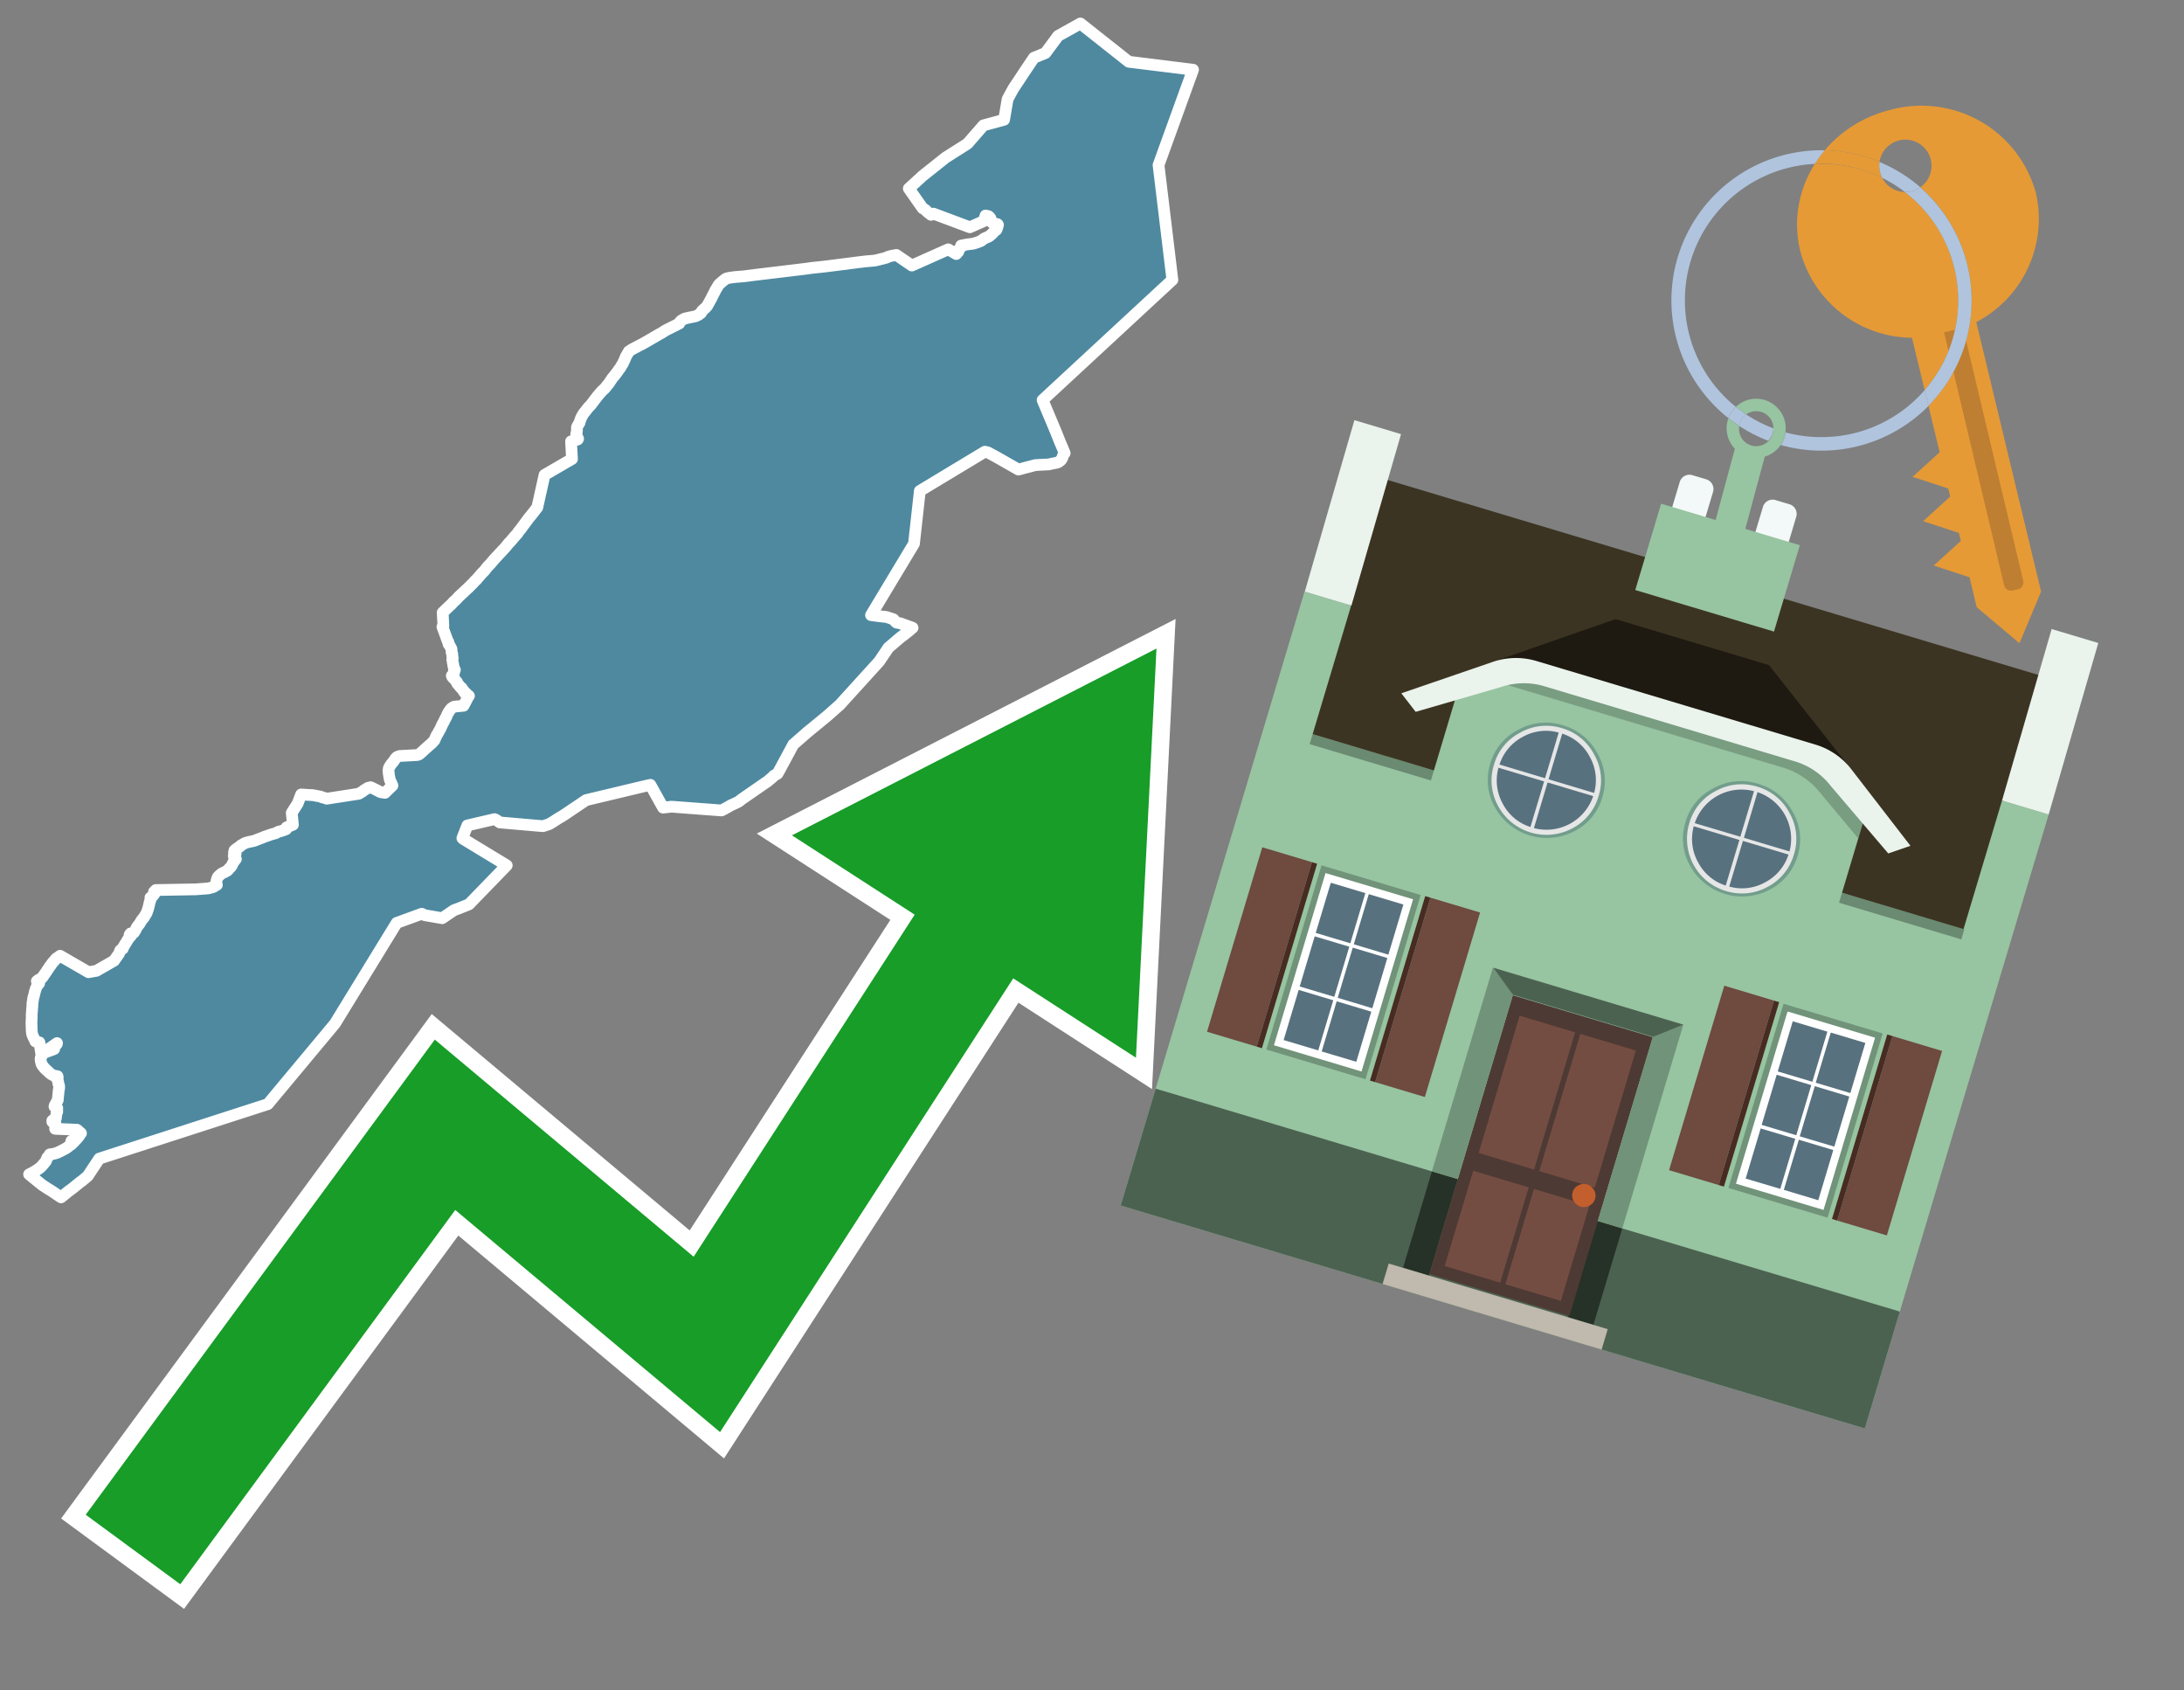 <svg id="Text" xmlns="http://www.w3.org/2000/svg" width="93.05" height="72" viewBox="0 0 93.05 72"><rect x="0" y="0" width="93.05" height="72" fill="#808080" stroke="none"/><polygon points="1.24,50.02 1.3,49.99 1.36,49.96 1.45,49.91 1.55,49.85 1.59,49.82 1.65,49.78 1.69,49.75 1.75,49.7 1.79,49.65 1.85,49.59 1.88,49.55 1.91,49.51 1.94,49.48 1.96,49.45 1.97,49.42 1.98,49.39 2.02,49.3 2.07,49.25 2.11,49.2 2.12,49.17 2.31,49.14 2.44,49.1 2.5,49.07 2.61,49.02 2.68,48.98 2.76,48.94 2.83,48.9 2.87,48.87 2.91,48.84 2.97,48.79 3.02,48.76 3.07,48.72 3.1,48.68 3.04,48.6 3.14,48.65 3.22,48.56 3.26,48.52 3.29,48.48 3.32,48.45 3.36,48.4 3.39,48.35 3.42,48.31 3.45,48.27 3.42,48.24 3.38,48.21 3.33,48.16 3.28,48.12 2.35,48.08 2.35,48.02 2.35,47.93 2.36,47.84 2.35,47.81 2.23,47.78 2.23,47.73 2.38,47.63 2.41,47.39 2.44,47.35 2.44,47.32 2.43,47.29 2.44,47.2 2.41,47.16 2.32,47.13 2.33,47.09 2.46,46.86 2.5,46.46 2.5,46.43 2.52,46.35 2.52,46.29 2.52,46.26 2.5,46.19 2.49,46.16 2.48,46.1 2.47,46.05 2.45,46 2.44,45.97 2.45,45.92 2.46,45.89 2.45,45.84 2.28,45.81 2.19,45.76 2.11,45.7 2.04,45.63 1.95,45.55 1.88,45.48 1.86,45.45 1.81,45.39 1.77,45.32 1.76,45.28 1.75,45.24 1.74,45.21 1.73,45.13 1.73,45.09 1.74,45.04 1.76,45 1.78,44.96 1.8,44.93 1.86,44.87 1.9,44.84 1.97,44.81 2.04,44.78 2.16,44.74 2.24,44.71 2.31,44.68 2.31,44.63 2.3,44.6 2.29,44.57 2.32,44.54 2.38,44.51 2.42,44.47 2.43,44.43 1.76,44.9 1.68,44.4 1.51,44.36 1.49,44.31 1.42,44.17 1.38,44.08 1.36,43.99 1.35,43.89 1.35,43.83 1.34,43.56 1.35,43.38 1.35,43.22 1.36,43.09 1.37,42.95 1.38,42.85 1.38,42.76 1.39,42.69 1.4,42.63 1.41,42.56 1.42,42.49 1.44,42.44 1.45,42.39 1.47,42.32 1.48,42.25 1.5,42.2 1.52,42.13 1.53,42.1 1.55,42.06 1.56,42.03 1.59,41.98 1.61,41.94 1.65,41.91 1.67,41.88 1.66,41.85 1.67,41.82 1.57,41.79 1.62,41.75 1.79,41.65 1.83,41.6 1.86,41.55 1.91,41.48 1.94,41.44 1.98,41.38 2.03,41.3 2.07,41.25 2.09,41.21 2.11,41.18 2.16,41.12 2.19,41.07 2.23,41.02 2.26,40.98 2.29,40.95 2.35,40.88 2.38,40.84 2.43,40.8 2.54,40.77 2.52,40.74 2.56,40.71 3.77,41.41 4.11,41.35 4.86,40.92 5.07,40.62 5.09,40.57 5.1,40.54 5.11,40.5 5.13,40.47 5.23,40.41 5.26,40.33 5.29,40.28 5.32,40.23 5.37,40.15 5.45,40.02 5.49,39.96 5.55,39.89 5.58,39.86 5.52,39.82 5.56,39.76 5.7,39.73 5.72,39.7 5.77,39.62 5.79,39.58 5.8,39.55 5.83,39.5 5.86,39.45 5.89,39.42 5.91,39.39 5.95,39.34 5.99,39.27 6.02,39.22 6.04,39.19 6.07,39.15 6.13,39.08 6.16,39.04 6.17,39.01 6.21,38.95 6.25,38.88 6.26,38.85 6.27,38.82 6.3,38.74 6.32,38.67 6.33,38.64 6.34,38.59 6.35,38.55 6.37,38.46 6.38,38.41 6.41,38.34 6.42,38.31 6.43,38.26 6.41,38.23 6.48,38.19 6.52,38.15 6.58,38.07 6.58,38.04 6.56,37.99 6.61,37.94 6.64,37.91 8.35,37.88 8.87,37.84 9.03,37.8 9.11,37.77 9.18,37.72 9.24,37.69 9.21,37.64 9.22,37.58 9.22,37.54 9.23,37.5 9.24,37.46 9.25,37.43 9.27,37.38 9.3,37.33 9.36,37.28 9.39,37.25 9.47,37.19 9.55,37.16 9.6,37.13 9.68,37.09 9.73,37.04 9.75,37.01 9.79,36.97 9.84,36.92 9.86,36.89 9.91,36.8 9.92,36.77 9.95,36.71 9.98,36.68 10.01,36.64 10.05,36.59 10.03,36.56 10,36.52 9.97,36.49 9.96,36.45 9.98,36.4 10.04,36.36 9.97,36.31 10.03,36.26 9.99,36.22 10.05,36.17 10.15,36.1 10.22,36.06 10.25,36.02 10.3,35.99 10.37,35.95 10.44,35.91 10.53,35.88 10.66,35.85 10.81,35.82 10.89,35.79 11.2,35.67 11.27,35.64 11.39,35.6 11.53,35.55 11.63,35.52 11.74,35.49 11.8,35.46 11.85,35.43 11.97,35.4 12.06,35.37 12.19,35.32 12.21,35.29 12.21,35.24 12.48,35.13 12.43,34.62 12.68,34.23 12.83,33.84 13.34,33.87 13.49,33.9 13.66,33.93 13.72,33.96 13.84,33.99 13.92,34.02 15.28,33.81 15.45,33.71 15.51,33.66 15.63,33.59 15.67,33.56 15.79,33.53 15.98,33.62 16.21,33.74 16.4,33.77 16.72,33.46 16.63,33.26 16.61,33.22 16.6,33.17 16.59,33.12 16.57,33 16.56,32.92 16.55,32.82 16.56,32.78 16.56,32.75 16.57,32.71 16.59,32.67 16.62,32.62 16.66,32.56 16.69,32.52 16.76,32.44 16.78,32.41 16.8,32.38 16.84,32.32 16.89,32.26 16.94,32.23 17.03,32.2 17.78,32.16 17.86,32.13 17.92,32.08 17.95,32.05 18.01,32 18.05,31.96 18.16,31.86 18.2,31.83 18.24,31.79 18.41,31.64 18.46,31.58 18.51,31.53 18.54,31.46 18.56,31.41 18.58,31.37 18.6,31.32 18.66,31.23 18.71,31.13 18.76,31.05 18.83,30.89 18.94,30.68 18.97,30.61 19.01,30.55 19.05,30.45 19.07,30.41 19.09,30.37 19.12,30.32 19.14,30.29 19.17,30.25 19.19,30.22 19.21,30.19 19.25,30.16 19.29,30.13 19.35,30.1 19.75,30.06 19.88,29.81 19.92,29.73 19.93,29.7 19.95,29.67 19.98,29.64 19.93,29.61 19.87,29.56 19.86,29.53 19.79,29.5 19.77,29.47 19.75,29.41 19.7,29.37 19.69,29.34 19.67,29.3 19.61,29.27 19.59,29.24 19.56,29.19 19.51,29.15 19.49,29.12 19.47,29.09 19.47,29.05 19.41,28.99 19.38,28.93 19.32,28.89 19.3,28.86 19.27,28.83 19.25,28.78 19.31,28.75 19.33,28.72 19.34,28.66 19.35,28.63 19.34,28.6 19.34,28.56 19.38,28.53 19.34,28.46 19.33,28.42 19.32,28.37 19.31,28.34 19.31,28.3 19.3,28.26 19.29,28.21 19.28,28.14 19.27,28.1 19.28,28.07 19.29,28.04 19.27,27.94 19.27,27.89 19.27,27.86 19.25,27.82 19.24,27.78 19.24,27.73 19.24,27.69 19.24,27.66 19.23,27.63 19.16,27.5 19.11,27.43 19.1,27.39 19.1,27.34 19.07,27.3 18.85,26.7 18.89,26.66 18.88,26.46 18.86,26.09 19.09,25.87 19.13,25.83 19.23,25.74 19.34,25.62 19.39,25.58 19.47,25.5 19.56,25.4 19.66,25.31 19.8,25.18 19.83,25.15 19.96,25.03 20.01,24.98 20.06,24.93 20.16,24.83 20.22,24.76 20.25,24.73 20.29,24.7 20.33,24.65 20.53,24.42 20.59,24.36 20.65,24.3 20.73,24.19 20.81,24.1 20.84,24.07 20.9,24.01 20.94,23.96 21.06,23.82 21.16,23.71 21.23,23.64 21.27,23.59 21.31,23.55 21.37,23.49 21.39,23.46 21.47,23.38 21.55,23.29 21.68,23.13 21.73,23.08 21.77,23.04 21.79,23.01 21.83,22.97 21.85,22.94 21.93,22.85 22.04,22.73 22.09,22.65 22.18,22.54 22.24,22.46 22.41,22.23 22.52,22.08 22.56,22.03 22.63,21.95 22.69,21.87 22.74,21.81 22.8,21.73 22.84,21.68 22.86,21.65 22.89,21.62 23.2,20.23 24.37,19.55 24.33,18.8 24.47,18.76 24.61,18.72 24.63,18.69 24.62,18.66 24.6,18.63 24.57,18.56 24.56,18.53 24.55,18.5 24.56,18.44 24.58,18.38 24.58,18.31 24.58,18.27 24.58,18.2 24.62,18.12 24.67,18.04 24.69,18.01 24.7,17.96 24.72,17.91 24.74,17.84 24.77,17.78 24.79,17.74 24.81,17.7 24.84,17.65 24.88,17.59 24.94,17.52 25.04,17.39 25.08,17.34 25.17,17.25 25.36,17 25.46,16.87 25.64,16.66 25.77,16.54 25.81,16.49 25.85,16.44 25.87,16.41 25.92,16.36 26.02,16.21 26.08,16.12 26.11,16.08 26.18,16 26.24,15.92 26.28,15.87 26.35,15.77 26.37,15.74 26.41,15.69 26.45,15.63 26.47,15.59 26.52,15.51 26.54,15.48 26.57,15.41 26.6,15.35 26.62,15.3 26.64,15.26 26.65,15.22 26.67,15.18 26.69,15.15 26.71,15.11 26.76,15.03 26.79,14.97 26.85,14.93 26.91,14.89 27.04,14.82 27.27,14.7 27.35,14.66 27.51,14.57 27.89,14.35 28.06,14.25 28.19,14.18 28.36,14.07 28.7,13.9 28.82,13.84 28.94,13.78 28.97,13.71 29.03,13.65 29.12,13.6 29.17,13.57 29.35,13.53 29.64,13.47 29.78,13.4 29.82,13.36 29.87,13.33 29.91,13.24 29.97,13.19 30,13.16 30.06,13.11 30.13,13.03 30.28,12.76 30.32,12.69 30.33,12.66 30.37,12.58 30.46,12.41 30.47,12.38 30.5,12.33 30.52,12.3 30.55,12.25 30.59,12.18 30.61,12.15 30.63,12.12 30.66,12.09 30.71,12.05 30.74,12.02 30.9,11.89 30.95,11.86 31.09,11.83 31.31,11.8 31.69,11.77 32.15,11.71 33.4,11.56 34.31,11.45 34.6,11.41 35.16,11.35 35.87,11.26 36.57,11.17 36.91,11.13 37.26,11.1 37.4,11.07 37.51,11.04 37.64,11.01 37.78,10.97 37.83,10.94 37.97,10.9 38.19,10.86 38.85,11.31 40.4,10.62 40.74,10.82 40.77,10.79 40.8,10.75 40.83,10.72 40.84,10.68 40.84,10.65 40.94,10.53 40.95,10.46 41.21,10.41 41.46,10.38 41.56,10.35 41.65,10.32 41.8,10.26 41.93,10.16 42.14,10.07 42.29,9.94 42.35,9.87 42.37,9.84 42.44,9.8 42.46,9.77 42.48,9.72 42.51,9.61 42.52,9.58 42.5,9.55 42.29,9.5 42.26,9.47 42.21,9.34 42.2,9.3 42.18,9.27 42.15,9.24 42.12,9.21 41.99,9.18 41.92,9.39 41.91,9.42 41.32,9.68 39.77,9.1 39.67,9.15 39.48,9 39.45,8.96 39.41,8.93 39.36,8.9 39.31,8.87 38.72,8.03 39.31,7.49 40.29,6.71 41.22,6.12 41.9,5.34 42.78,5.1 42.93,4.22 43.17,3.78 43.66,3.04 44.05,2.46 44.54,2.26 45.08,1.53 46.03,1 48.09,2.63 50.83,2.97 49.36,7.03 49.95,11.92 44.42,17.04 44.97,18.35 45.17,18.85 45.24,19.01 45.36,19.3 45.32,19.35 45.3,19.39 45.28,19.43 45.26,19.51 45.21,19.59 45.14,19.65 45.1,19.68 45.02,19.71 44.81,19.75 44.69,19.78 44.11,19.81 43.81,19.89 43.65,19.93 43.51,19.97 43.39,20 42.46,19.47 42.09,19.27 41.96,19.24 39.19,20.91 38.94,23.16 37.11,26.2 37.4,26.24 37.77,26.28 37.86,26.31 37.95,26.34 38.07,26.38 38.09,26.41 38.16,26.49 38.2,26.52 38.36,26.55 38.88,26.74 38.83,26.78 38.74,26.86 38.5,27.05 38.39,27.13 38.27,27.23 37.85,27.59 37.46,28.17 35.78,30.02 35.26,30.48 34.69,30.95 34.42,31.17 33.8,31.71 33.18,32.86 33.12,32.96 32.97,33.04 32.93,33.09 32.68,33.3 32.6,33.35 31.59,34.05 31.49,34.13 31.42,34.17 31.21,34.27 31.14,34.3 31.09,34.33 30.84,34.47 30.74,34.52 28.61,34.36 28.25,34.4 27.71,33.43 27.4,33.5 24.97,34.08 23.96,34.76 23.8,34.85 23.57,35 23.45,35.07 23.41,35.1 23.13,35.19 21.29,35.03 21.18,34.95 21.14,34.92 21.07,34.89 19.91,35.16 19.7,35.7 19.73,35.73 21.59,36.86 19.98,38.52 19.53,38.7 19.34,38.77 18.84,39.11 18.09,38.98 17.97,38.92 16.9,39.31 14.27,43.6 11.41,47.03 4.23,49.35 3.74,50.09 3.67,50.15 3.49,50.3 3.43,50.34 3.22,50.51 3.16,50.56 3.03,50.66 2.92,50.74 2.81,50.83 2.7,50.92 2.66,50.95 2.6,51 2.17,50.71 2.02,50.62 1.78,50.46 " fill="#4e89a0" stroke="#fff" stroke-linejoin="round" stroke-width="0.5"/><polygon points="49.272 27.624 33.741 35.58 38.97 38.959 29.553 53.529 18.525 44.281 3.652 64.518 7.681 67.479 19.396 51.538 30.678 60.999 43.169 41.673 48.398 45.053 49.272 27.624" fill="none" stroke="#fff" stroke-miterlimit="10" stroke-width="1.5"/><polygon points="49.272 27.624 33.741 35.58 38.97 38.959 29.553 53.529 18.525 44.281 3.652 64.518 7.681 67.479 19.396 51.538 30.678 60.999 43.169 41.673 48.398 45.053 49.272 27.624" fill="#179d28"/><path d="M80.19,7.577a1.16,1.16,0,0,1-.094-.251,1.114,1.114,0,0,1-.018-.429A6.367,6.367,0,0,0,77.743,6.4a5.269,5.269,0,0,0-.423.577c.1,0,.192-.007.288-.007A5.794,5.794,0,0,1,80.19,7.577Z" fill="#e69a35"/><path d="M77.608,6.4A6.394,6.394,0,0,0,73.64,17.81a1.26,1.26,0,0,1,.317-.48A5.821,5.821,0,0,1,77.32,6.981a5.269,5.269,0,0,1,.423-.577Z" fill="#b0c4de"/><path d="M84.2,13.72a4.962,4.962,0,0,0,2.545-5.48,5.047,5.047,0,0,0-6.179-3.566A5.322,5.322,0,0,0,77.743,6.4a6.367,6.367,0,0,1,2.335.493,1.114,1.114,0,1,1,1.736,1.084,6.392,6.392,0,0,1,.347,9.3l.479,1.985-.438.4-.716.648.92.3.6.2.082.341-.438.4-.716.648.92.3.605.2.082.341-.438.4-.716.649.92.3.605.2.307,1.274,1.821,1.534.921-2.2Z" fill="#e69a35"/><path d="M81.154,8.179a1.115,1.115,0,0,1-.964-.6,5.794,5.794,0,0,0-2.582-.6c-.1,0-.192,0-.288.007a4.783,4.783,0,0,0-.625,3.685,4.962,4.962,0,0,0,4.765,3.715L82,16.617a5.82,5.82,0,0,0-.846-8.438Z" fill="#e69a35"/><path d="M74.1,18.142a6.386,6.386,0,0,0,1.232.63.73.73,0,0,0,.224-.527h0a5.783,5.783,0,0,1-1.159-.593A.733.733,0,0,0,74.1,18.142Z" fill="#b0c4de"/><path d="M74.4,17.652q-.228-.152-.44-.322a1.26,1.26,0,0,0-.317.48c.148.117.3.228.46.332A.733.733,0,0,1,74.4,17.652Z" fill="#b0c4de"/><path d="M74.824,16.984a1.257,1.257,0,0,0-.867.346c.141.114.288.222.44.322a.731.731,0,0,1,1.159.593h0a.732.732,0,1,1-1.463,0,.7.7,0,0,1,.007-.1c-.158-.1-.312-.215-.46-.332a1.258,1.258,0,0,0,.273,1.3l-.979,3.635,1.275.341.98-3.639a1.266,1.266,0,0,0,.681-.5,1.249,1.249,0,0,0,.2-.538,1.328,1.328,0,0,0,.012-.168A1.262,1.262,0,0,0,74.824,16.984Z" fill="#97c4a1"/><path d="M85.974,25.1l-.226.053a.3.3,0,0,1-.362-.223l-2.56-10.777.81-.193L86.2,24.736A.3.3,0,0,1,85.974,25.1Z" fill="#bf7f32"/><path d="M80.1,7.326a1.16,1.16,0,0,0,.094.251,5.833,5.833,0,0,1,.964.6,1.137,1.137,0,0,0,.287-.031,1.108,1.108,0,0,0,.373-.167A6.371,6.371,0,0,0,80.078,6.9,1.114,1.114,0,0,0,80.1,7.326Z" fill="#b0c4de"/><path d="M77.608,18.618a5.836,5.836,0,0,1-1.534-.2,1.24,1.24,0,0,1-.2.537,6.4,6.4,0,0,0,6.291-1.666L82,16.617A5.807,5.807,0,0,1,77.608,18.618Z" fill="#b0c4de"/><path d="M81.814,7.981a1.108,1.108,0,0,1-.373.167,1.137,1.137,0,0,1-.287.031A5.82,5.82,0,0,1,82,16.617l.161.667a6.392,6.392,0,0,0-.347-9.3Z" fill="#b0c4de"/><polygon points="83.79 39.753 55.78 31.364 58.988 20.404 86.964 28.783 83.79 39.753 83.79 39.753" fill="#3c3422" fill-rule="evenodd"/><polygon points="81.705 53.32 87.284 34.692 85.297 34.097 83.656 39.575 55.926 31.269 57.567 25.791 55.579 25.196 47.746 51.348 79.451 60.844 81.705 53.32" fill="#97c4a1" fill-rule="evenodd"/><rect x="69.522" y="21.148" width="0.444" height="28.983" transform="translate(15.592 92.226) rotate(-73.326)" opacity="0.3"/><polygon points="87.284 34.692 85.297 34.097 87.411 26.793 89.398 27.388 87.284 34.692 87.284 34.692" fill="#eaf3ec" fill-rule="evenodd"/><polygon points="57.578 25.794 55.591 25.199 57.705 17.896 59.692 18.491 57.578 25.794 57.578 25.794" fill="#eaf3ec" fill-rule="evenodd"/><polygon points="79.451 60.844 80.943 55.865 49.238 46.369 47.747 51.348 79.451 60.844 79.451 60.844" fill="#4c6251" fill-rule="evenodd"/><path d="M71.566,20.528l-.522,1.743,1.418.425.523-1.744a.432.432,0,0,0-.289-.536l-.593-.177A.431.431,0,0,0,71.566,20.528Z" fill="#f3f9f8" fill-rule="evenodd"/><path d="M75.111,21.589l-.522,1.743,1.418.425.522-1.743a.43.43,0,0,0-.289-.536l-.593-.178A.43.43,0,0,0,75.111,21.589Z" fill="#f3f9f8" fill-rule="evenodd"/><polygon points="75.368 28.329 68.829 26.37 63.807 28.121 78.733 32.591 75.368 28.329" fill="#1e1a11"/><polygon points="78.248 32.422 64.442 28.287 62.236 28.998 60.064 36.247 77.453 41.455 79.651 34.116 78.248 32.422" fill="#97c4a1"/><path d="M77.74,32.516S65.088,28.725,65,28.7l-.938.43,11.892,3.562a3.175,3.175,0,0,1,1.532,1l1.685,2.02.327-1.09Z" fill-rule="evenodd" opacity="0.2"/><path d="M77.35,31.716,65.458,28.154a3.041,3.041,0,0,0-1.854.037l-3.9,1.339.611.79,3.626-1.054a3.045,3.045,0,0,1,1.855-.037l10.673,3.2A3.028,3.028,0,0,1,78,33.477l2.45,2.874.945-.325-2.518-3.26A3.036,3.036,0,0,0,77.35,31.716Z" fill="#eaf3ec"/><polygon points="76.683 23.223 70.773 21.453 69.671 25.132 75.581 26.902 76.683 23.223 76.683 23.223" fill="#97c4a1" fill-rule="evenodd"/><g id="Symbol_9_0_Layer2_0_MEMBER_8_MEMBER_21_MEMBER_0_FILL" data-name="Symbol 9 0 Layer2 0 MEMBER 8 MEMBER 21 MEMBER 0 FILL"><path d="M66.584,30.892a2.39,2.39,0,0,0-1.891.189,2.317,2.317,0,0,0-1.2,1.448A2.345,2.345,0,0,0,63.7,34.4a2.528,2.528,0,0,0,3.367,1.008,2.339,2.339,0,0,0,1.2-1.447,2.313,2.313,0,0,0-.208-1.87A2.394,2.394,0,0,0,66.584,30.892Z" fill="#729d8c"/></g><g id="Symbol_9_0_Layer2_0_MEMBER_8_MEMBER_21_MEMBER_1_FILL" data-name="Symbol 9 0 Layer2 0 MEMBER 8 MEMBER 21 MEMBER 1 FILL"><path d="M66.547,31.016a2.241,2.241,0,0,0-1.769.185,2.213,2.213,0,0,0-1.127,1.376,2.239,2.239,0,0,0,.185,1.768,2.341,2.341,0,0,0,3.145.942,2.234,2.234,0,0,0,1.126-1.376,2.207,2.207,0,0,0-.185-1.768A2.237,2.237,0,0,0,66.547,31.016Z" fill="#e6e6e6"/></g><g id="Symbol_9_0_Layer2_0_MEMBER_8_MEMBER_21_MEMBER_2_MEMBER_0_FILL" data-name="Symbol 9 0 Layer2 0 MEMBER 8 MEMBER 21 MEMBER 2 MEMBER 0 FILL"><path d="M65.787,33.284,63.843,32.7a2.036,2.036,0,0,0,.186,1.539,2.015,2.015,0,0,0,1.175.986Z" fill="#58717f"/></g><g id="Symbol_9_0_Layer2_0_MEMBER_8_MEMBER_21_MEMBER_2_MEMBER_1_FILL" data-name="Symbol 9 0 Layer2 0 MEMBER 8 MEMBER 21 MEMBER 2 MEMBER 1 FILL"><path d="M65.827,33.148l.582-1.944a2.01,2.01,0,0,0-1.523.178,2.037,2.037,0,0,0-1,1.183Z" fill="#58717f"/></g><g id="Symbol_9_0_Layer2_0_MEMBER_8_MEMBER_21_MEMBER_2_MEMBER_2_FILL" data-name="Symbol 9 0 Layer2 0 MEMBER 8 MEMBER 21 MEMBER 2 MEMBER 2 FILL"><path d="M67.878,33.91l-1.943-.582-.582,1.944a2.1,2.1,0,0,0,2.525-1.362Z" fill="#58717f"/></g><g id="Symbol_9_0_Layer2_0_MEMBER_8_MEMBER_21_MEMBER_2_MEMBER_3_FILL" data-name="Symbol 9 0 Layer2 0 MEMBER 8 MEMBER 21 MEMBER 2 MEMBER 3 FILL"><path d="M66.558,31.249l-.582,1.943,1.943.582a2.031,2.031,0,0,0-.186-1.539A2.009,2.009,0,0,0,66.558,31.249Z" fill="#58717f"/></g><g id="Symbol_9_0_Layer2_0_MEMBER_8_MEMBER_21_MEMBER_0_FILL-2" data-name="Symbol 9 0 Layer2 0 MEMBER 8 MEMBER 21 MEMBER 0 FILL"><path d="M74.9,33.384a2.4,2.4,0,0,0-1.891.189,2.316,2.316,0,0,0-1.2,1.448,2.341,2.341,0,0,0,.209,1.87A2.527,2.527,0,0,0,75.387,37.9a2.345,2.345,0,0,0,1.2-1.447,2.314,2.314,0,0,0-.209-1.87A2.389,2.389,0,0,0,74.9,33.384Z" fill="#729d8c"/></g><g id="Symbol_9_0_Layer2_0_MEMBER_8_MEMBER_21_MEMBER_1_FILL-2" data-name="Symbol 9 0 Layer2 0 MEMBER 8 MEMBER 21 MEMBER 1 FILL"><path d="M74.867,33.508a2.239,2.239,0,0,0-1.768.185,2.21,2.21,0,0,0-1.127,1.376,2.316,2.316,0,0,0,1.564,2.883,2.261,2.261,0,0,0,1.765-.173A2.237,2.237,0,0,0,76.428,36.4a2.209,2.209,0,0,0-.185-1.769A2.239,2.239,0,0,0,74.867,33.508Z" fill="#e6e6e6"/></g><g id="Symbol_9_0_Layer2_0_MEMBER_8_MEMBER_21_MEMBER_2_MEMBER_0_FILL-2" data-name="Symbol 9 0 Layer2 0 MEMBER 8 MEMBER 21 MEMBER 2 MEMBER 0 FILL"><path d="M74.107,35.776l-1.943-.582a2.031,2.031,0,0,0,.186,1.539,2.009,2.009,0,0,0,1.175.986Z" fill="#58717f"/></g><g id="Symbol_9_0_Layer2_0_MEMBER_8_MEMBER_21_MEMBER_2_MEMBER_1_FILL-2" data-name="Symbol 9 0 Layer2 0 MEMBER 8 MEMBER 21 MEMBER 2 MEMBER 1 FILL"><path d="M74.148,35.64,74.73,33.7a2.1,2.1,0,0,0-2.525,1.362Z" fill="#58717f"/></g><g id="Symbol_9_0_Layer2_0_MEMBER_8_MEMBER_21_MEMBER_2_MEMBER_2_FILL-2" data-name="Symbol 9 0 Layer2 0 MEMBER 8 MEMBER 21 MEMBER 2 MEMBER 2 FILL"><path d="M76.2,36.4l-1.943-.582-.582,1.944a2.015,2.015,0,0,0,1.523-.178A2.036,2.036,0,0,0,76.2,36.4Z" fill="#58717f"/></g><g id="Symbol_9_0_Layer2_0_MEMBER_8_MEMBER_21_MEMBER_2_MEMBER_3_FILL-2" data-name="Symbol 9 0 Layer2 0 MEMBER 8 MEMBER 21 MEMBER 2 MEMBER 3 FILL"><path d="M74.879,33.741,74.3,35.684l1.943.582a2.1,2.1,0,0,0-1.361-2.525Z" fill="#58717f"/></g><polygon points="51.426 43.946 53.542 44.58 55.896 36.723 53.78 36.089 51.426 43.946 51.426 43.946" fill="#6e4a3f" fill-rule="evenodd"/><polygon points="53.542 44.58 53.764 44.647 56.117 36.789 55.896 36.723 53.542 44.58 53.542 44.58" fill="#482b22" fill-rule="evenodd"/><polygon points="60.706 46.726 58.59 46.092 60.943 38.235 63.059 38.868 60.706 46.726 60.706 46.726" fill="#6e4a3f" fill-rule="evenodd"/><polygon points="58.59 46.092 58.368 46.026 60.722 38.168 60.943 38.235 58.59 46.092 58.59 46.092" fill="#482b22" fill-rule="evenodd"/><rect x="53.146" y="39.209" width="8.19" height="4.408" transform="translate(1.145 84.365) rotate(-73.326)" fill="#719379"/><polygon points="60.205 38.304 56.474 37.187 54.277 44.522 58.008 45.639 60.205 38.304 60.205 38.304" fill="#fff" fill-rule="evenodd"/><path d="M59.792,38.527l-.64,2.136-1.474-.442.639-2.135,1.475.441Zm-1.621-.485-.64,2.136-1.474-.442L56.7,37.6l1.474.442Zm-2.158,1.84,1.475.441-.64,2.136-1.474-.441.639-2.136Zm-.683,2.282,1.474.441-.639,2.136L54.69,44.3l.64-2.135Zm.981,2.621.639-2.136,1.475.442-.64,2.135-1.474-.441Zm2.158-1.84L56.994,42.5l.64-2.136,1.474.442-.639,2.136Z" fill="#58717f" fill-rule="evenodd"/><polygon points="80.39 52.621 78.274 51.988 80.628 44.13 82.743 44.764 80.39 52.621 80.39 52.621" fill="#6e4a3f" fill-rule="evenodd"/><polygon points="78.274 51.988 78.053 51.921 80.406 44.064 80.628 44.13 78.274 51.988 78.274 51.988" fill="#482b22" fill-rule="evenodd"/><polygon points="71.111 49.842 73.227 50.476 75.58 42.619 73.464 41.985 71.111 49.842 71.111 49.842" fill="#6e4a3f" fill-rule="evenodd"/><polygon points="73.227 50.476 73.448 50.542 75.802 42.685 75.58 42.619 73.227 50.476 73.227 50.476" fill="#482b22" fill-rule="evenodd"/><rect x="72.83" y="45.105" width="8.19" height="4.408" transform="translate(9.534 107.426) rotate(-73.326)" fill="#719379"/><polygon points="76.159 43.083 79.889 44.2 77.692 51.535 73.962 50.418 76.159 43.083 76.159 43.083" fill="#fff" fill-rule="evenodd"/><path d="M76.381,43.5l1.475.442-.64,2.135-1.475-.441.64-2.136ZM78,43.981l1.474.442-.64,2.136-1.474-.442L78,43.981Zm.791,2.724-.64,2.135L76.679,48.4l.64-2.136,1.474.442Zm-.684,2.282-.639,2.135L76,50.68l.64-2.135,1.474.442Zm-2.26,1.65L74.375,50.2l.639-2.135,1.475.441-.64,2.136Zm-.791-2.724.64-2.135,1.474.441-.639,2.136-1.475-.442Z" fill="#58717f" fill-rule="evenodd"/><polygon points="67.888 56.431 69.118 52.323 68.019 51.994 66.789 56.102 67.888 56.431 67.888 56.431" fill="#263128" fill-rule="evenodd"/><polygon points="60.877 54.331 62.108 50.223 61.007 49.894 59.776 54.002 60.877 54.331 60.877 54.331" fill="#263128" fill-rule="evenodd"/><g id="Symbol_9_0_Layer2_0_MEMBER_8_MEMBER_12_MEMBER_0_FILL" data-name="Symbol 9 0 Layer2 0 MEMBER 8 MEMBER 12 MEMBER 0 FILL"><path d="M70.418,44.178l-5.965-1.786L60.9,54.27l5.964,1.786Z" fill="#4e3a34"/></g><g id="Symbol_9_0_Layer2_0_MEMBER_8_MEMBER_12_MEMBER_1_MEMBER_0_FILL" data-name="Symbol 9 0 Layer2 0 MEMBER 8 MEMBER 12 MEMBER 1 MEMBER 0 FILL"><path d="M65.358,49.815l1.75-5.843-2.363-.708L63,49.107Z" fill="#744d42"/></g><g id="Symbol_9_0_Layer2_0_MEMBER_8_MEMBER_12_MEMBER_1_MEMBER_1_FILL" data-name="Symbol 9 0 Layer2 0 MEMBER 8 MEMBER 12 MEMBER 1 MEMBER 1 FILL"><path d="M67.331,44.039l-1.75,5.842,2.364.708,1.75-5.842Z" fill="#744d42"/></g><g id="Symbol_9_0_Layer2_0_MEMBER_8_MEMBER_12_MEMBER_2_MEMBER_0_FILL" data-name="Symbol 9 0 Layer2 0 MEMBER 8 MEMBER 12 MEMBER 2 MEMBER 0 FILL"><path d="M63.915,54.633l1.215-4.058-2.363-.707-1.215,4.057Z" fill="#744d42"/></g><g id="Symbol_9_0_Layer2_0_MEMBER_8_MEMBER_12_MEMBER_2_MEMBER_1_FILL" data-name="Symbol 9 0 Layer2 0 MEMBER 8 MEMBER 12 MEMBER 2 MEMBER 1 FILL"><path d="M66.5,55.407l1.215-4.057-2.363-.708L64.138,54.7Z" fill="#744d42"/></g><g id="Symbol_9_0_Layer2_0_MEMBER_8_MEMBER_13_FILL" data-name="Symbol 9 0 Layer2 0 MEMBER 8 MEMBER 13 FILL"><path d="M67.959,51.058a.439.439,0,0,0-.045-.367.487.487,0,0,0-.669-.2.445.445,0,0,0-.239.282.457.457,0,0,0,.041.378.481.481,0,0,0,.293.242.459.459,0,0,0,.377-.042A.453.453,0,0,0,67.959,51.058Z" fill="#c35e2d"/></g><g id="Symbol_9_0_Layer2_0_MEMBER_8_MEMBER_14_FILL" data-name="Symbol 9 0 Layer2 0 MEMBER 8 MEMBER 14 FILL"><path d="M64.557,42.047l-.951-.833-2.6,8.68,1.1.329Z" fill="#719379"/></g><g id="Symbol_9_0_Layer2_0_MEMBER_8_MEMBER_15_FILL" data-name="Symbol 9 0 Layer2 0 MEMBER 8 MEMBER 15 FILL"><path d="M71.718,43.643l-1.2.19L68.072,52.01l1.046.313Z" fill="#719379"/></g><g id="Symbol_9_0_Layer2_0_MEMBER_8_MEMBER_16_FILL" data-name="Symbol 9 0 Layer2 0 MEMBER 8 MEMBER 16 FILL"><path d="M63.627,41.22l.836,1.156,5.961,1.786,1.294-.519Z" fill="#4c6251"/></g><polygon points="58.905 54.69 59.166 53.819 68.498 56.614 68.237 57.485 58.905 54.69 58.905 54.69" fill="#c0b9ad" fill-rule="evenodd"/></svg>